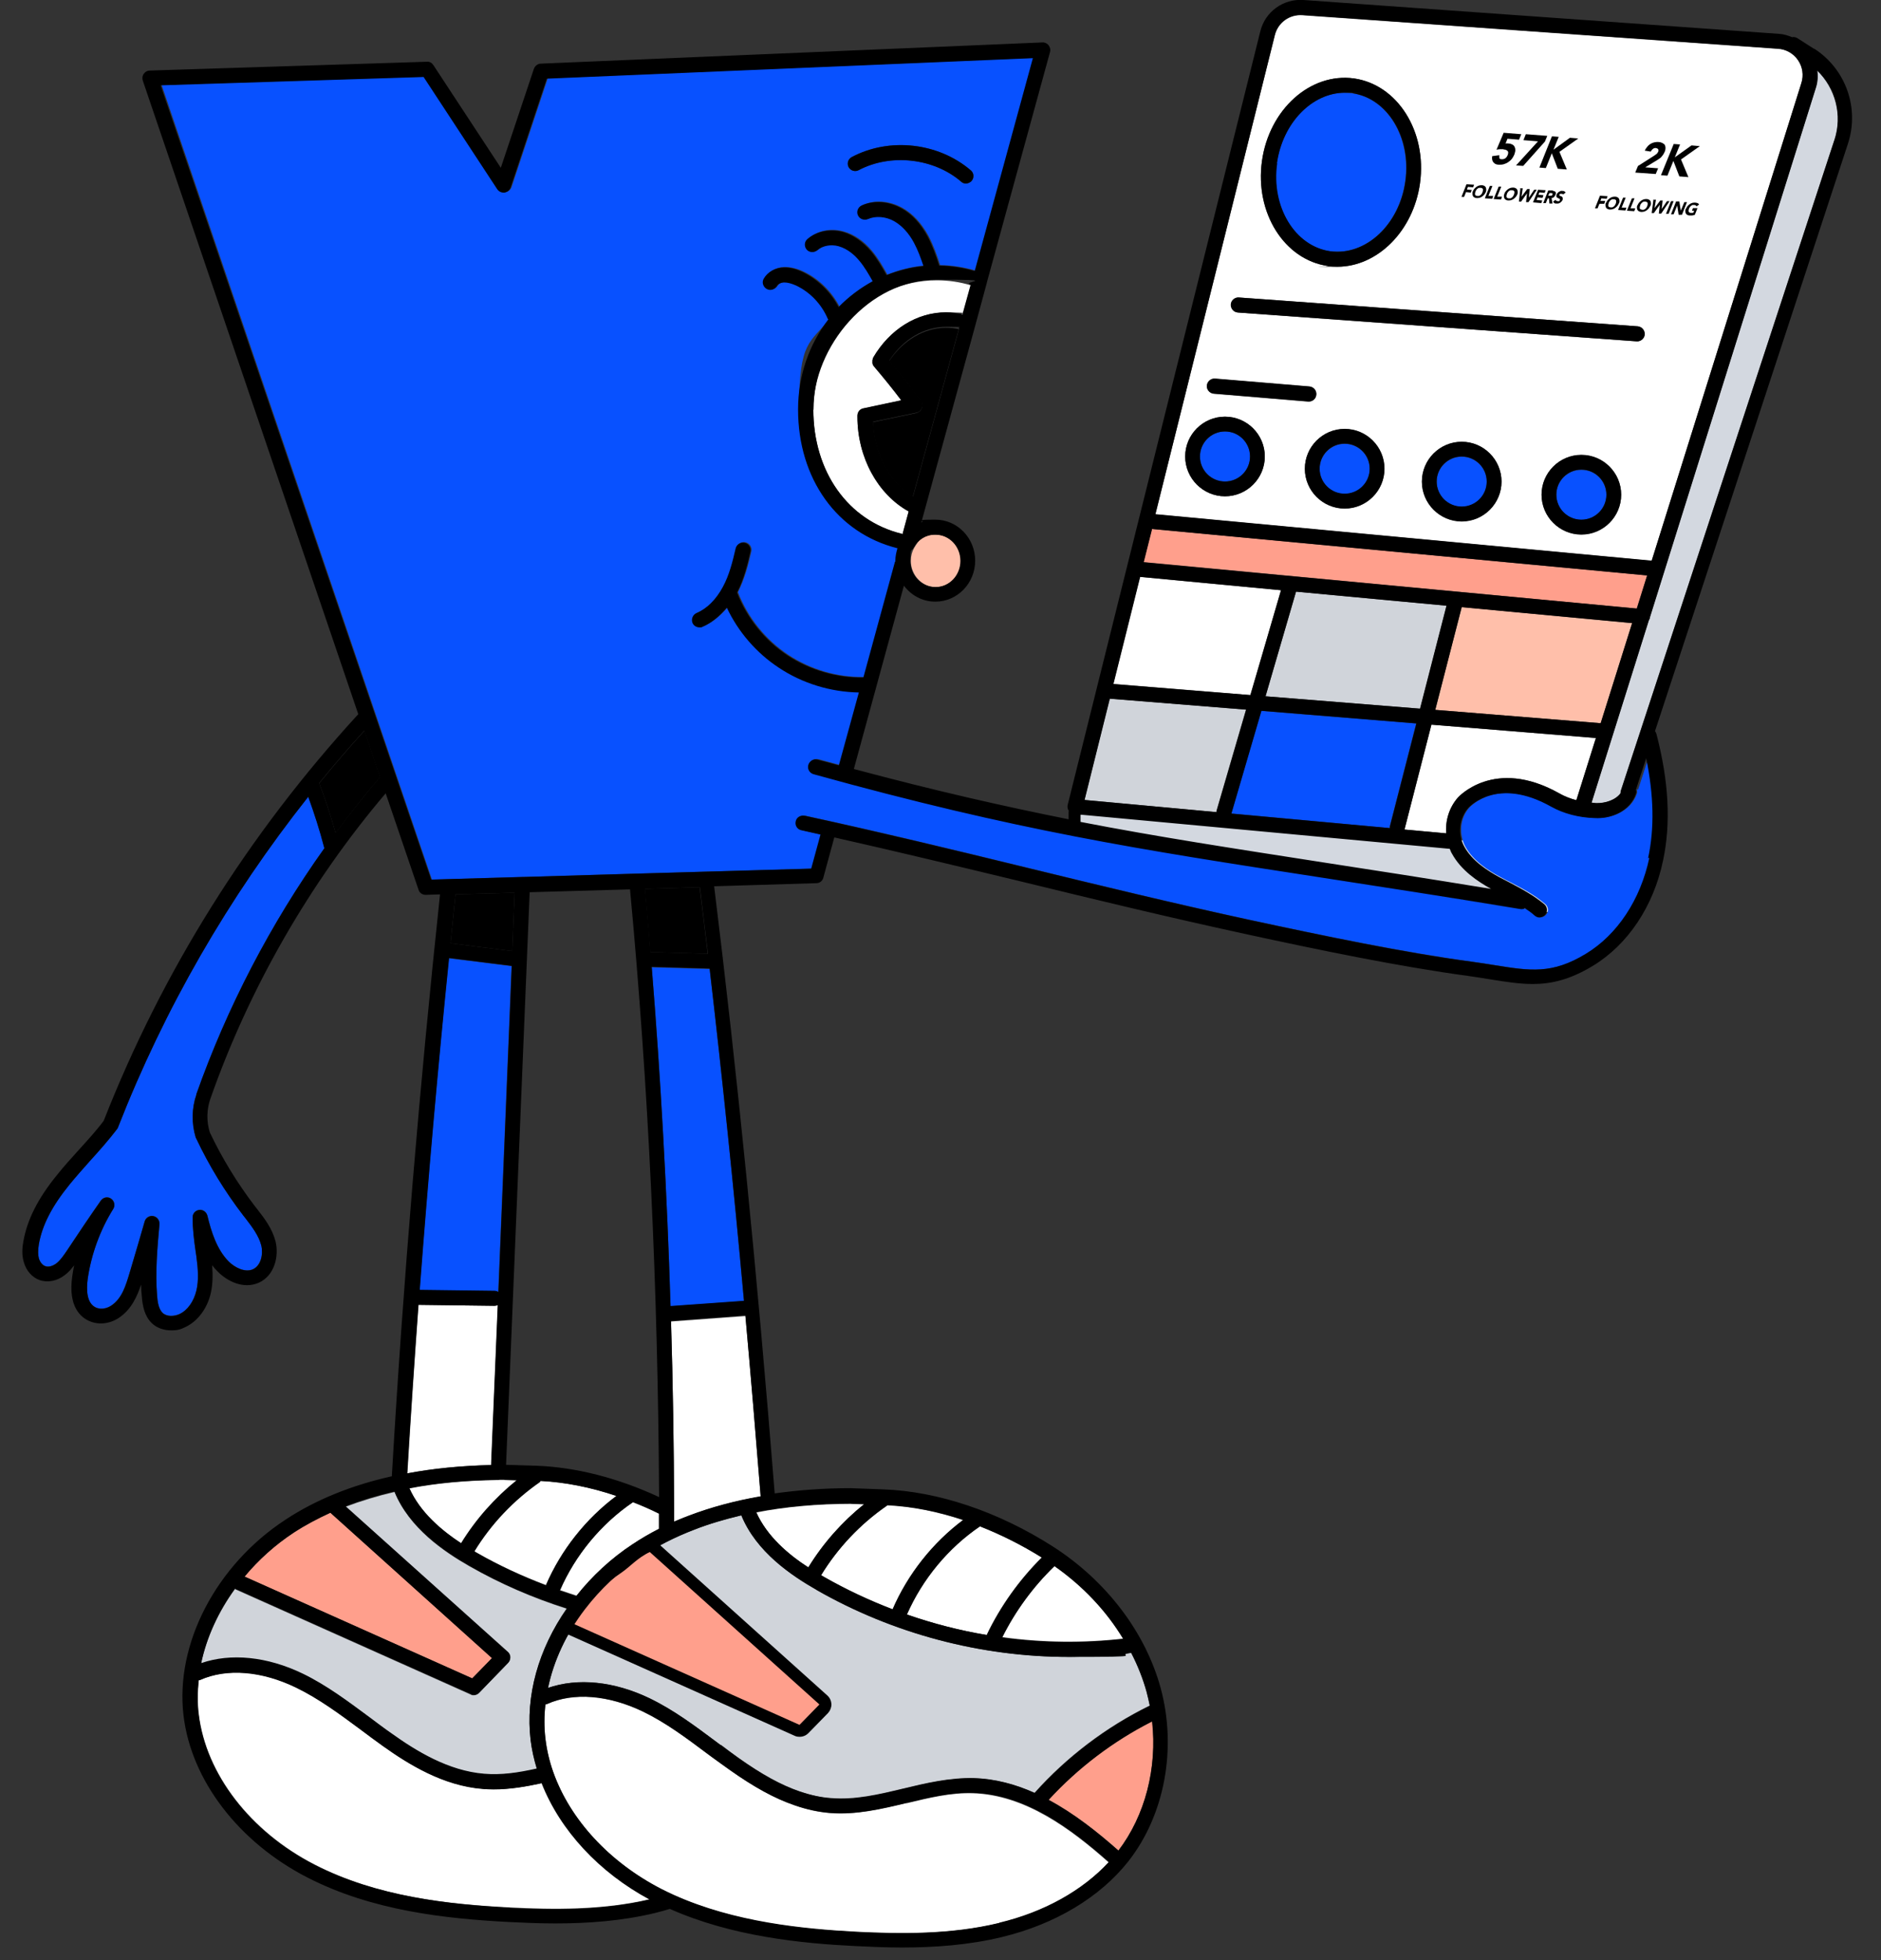 <?xml version="1.0" encoding="UTF-8"?>
<svg id="Layer_1" data-name="Layer 1" xmlns="http://www.w3.org/2000/svg" version="1.1" viewBox="0 0 789.1 822.4">
  <rect x="0" y="0" width="789.1" height="822.4" fill="#333333" stroke="none"/>
  <defs>
    <style>
      .cls-1 {
        fill: #ffbfaa;
      }

      .cls-1, .cls-2, .cls-3, .cls-4, .cls-5, .cls-6, .cls-7 {
        stroke-width: 0px;
      }

      .cls-2 {
        fill: #d0d4da;
      }

      .cls-3 {
        fill: #000;
      }

      .cls-4 {
        fill: #d3d8e0;
      }

      .cls-5 {
        fill: #fff;
      }

      .cls-6 {
        fill: #ff9f8c;
      }

      .cls-7 {
        fill: #0851ff;
      }
    </style>
  </defs>
  <polygon class="cls-4" points="447.9 337.8 452.3 357.1 653 383.1 649.4 355.7 447.9 337.8"/>
  <path class="cls-6" d="M439.9,755c10.7,5.8,20.5,13.5,29.3,21.3,11.3-14.8,16.3-34.7,14.2-54.3-16.2,8.2-31.2,19.5-43.4,32.9Z"/>
  <path class="cls-5" d="M471.3,687.5c-7.1-11.8-17.1-22.3-28.9-30.6-8.9,8.6-16.4,18.9-21.9,29.9,16.8,2.3,33.9,2.5,50.8.6h0Z"/>
  <path class="cls-2" d="M342.6,667c-10.7-6.1-25.3-16-31.6-31.3-7,1.6-13.6,3.6-19.7,6-8.1,3.1-15.6,6.9-22.4,11.4-8.9,5.9-17.1,13.5-23.5,22-7.9,10.3-13.1,21.6-15.5,33,12.4-4.3,27.7-2.9,42.7,4.4,10,4.9,19,11.6,27.6,18l2,1.5s0,0,.1,0h.2c2.4,1.9,4.9,3.7,7.4,5.5,9.6,6.8,17.7,11.3,25.6,14,4.6,1.6,8.9,2.5,13.1,2.8,10.1.8,19.9-1.5,30.3-4,9.5-2.3,19.4-4.6,29.5-4.4,9,.3,17.6,2.6,25.6,6.2,13.5-15.1,30.1-27.7,48.3-36.6-.4-1.9-.8-3.8-1.3-5.6-1.5-5.6-3.7-11.2-6.5-16.5-8.7,1.1-17.4,1.7-26.1,1.7-37,0-73.8-9.7-105.9-28.1h0Z"/>
  <path class="cls-5" d="M380.4,756.4c-10.5,2.5-21.3,5.1-32.3,4.2-4.7-.4-9.5-1.4-14.7-3.2h0c-8.5-2.9-17.1-7.7-27.2-14.8-2.5-1.8-5-3.6-7.5-5.4l-2.3-1.7c-8.4-6.3-17.1-12.8-26.6-17.4-14.5-7-29.2-8.2-40.3-3.2-.2,0-.5.1-.7.2-.5,4.8-.5,9.6,0,14.3.5,4.8,1.6,9.5,3.3,14.1,7.1,20,23.6,37.8,45.3,49,1.7.9,3.5,1.7,5.2,2.5,25.4,11.6,54.4,14.4,76.8,15.5,18.2.9,39.5,1.2,59.7-3.7,18.8-4.5,34.9-13.5,46-25.5-16-14.2-35.1-28.3-56.9-29-9.3-.3-18.3,1.9-27.9,4.2h0Z"/>
  <path class="cls-5" d="M344.4,660.9c.4.2.8.5,1.2.7,9.2,5.3,18.9,9.8,28.8,13.6,6.3-14.7,16.7-27.9,29.6-37.5-10.8-3.6-21.5-5.7-31.8-6.2,0,0-.2.2-.3.3-11.1,7.6-20.6,17.7-27.6,29.2h0Z"/>
  <path class="cls-5" d="M339.1,657.6c6.2-10.1,14.1-19.1,23.4-26.5l-5.4-.2c-14.3,0-27.6,1.2-39.8,3.6,4.5,10.2,13.5,17.7,21.9,23.2h0Z"/>
  <path class="cls-5" d="M380.4,677.3c10.9,3.8,22.2,6.7,33.5,8.6,5.7-12,13.7-23.2,23.1-32.5-8.5-5.3-17.2-9.7-26-13.1,0,0,0,0,0,0-13.4,9.1-24.2,22.2-30.7,37Z"/>
  <path class="cls-5" d="M282.8,633.2h0c0,1.8,0,3.5,0,5.2,2-.9,4.1-1.8,6.2-2.5,9.2-3.5,19.2-6.2,30.1-8.1-2.1-26.2-4.2-51.3-6.4-75.7l-31.2,2.3c.8,26,1.2,52.2,1.3,78.9h0Z"/>
  <path class="cls-5" d="M227.3,748c-6.5,1.5-13.3,2.6-20.2,2.6s-3,0-4.5-.2c-16.6-1.3-31.1-10.3-41.9-18-3.2-2.3-6.4-4.6-9.5-7-8.5-6.4-17.3-12.9-26.9-17.5-14.4-7-29.1-8.2-40.3-3.2-.2,0-.4,0-.6.1-.5,4.8-.6,9.6,0,14.3,3,25.1,21.6,49.2,48.6,63.1,26.2,13.5,56.1,16.7,82,18,17.9.9,38.9,1.2,58.7-3.5-21.2-11.4-37.5-29-45.3-48.8h0s0,0,0,0Z"/>
  <path class="cls-5" d="M265.4,647.8c3.5-2.3,7.2-4.5,11.1-6.5,0-2.1,0-4.2,0-6.4-3.6-1.8-7.2-3.4-10.9-4.8,0,0,0,0,0,0-13.4,9-24.2,22.1-30.6,37,2.3.8,4.6,1.5,6.9,2.3,6.6-8.3,14.7-15.8,23.6-21.7h0Z"/>
  <path class="cls-5" d="M229,665c6.3-14.7,16.7-27.8,29.6-37.5-10.8-3.6-21.5-5.7-31.8-6.3-.1,0-.2.2-.3.3-11.1,7.6-20.6,17.7-27.6,29.2.4.2.8.5,1.2.7,9.2,5.3,18.8,9.7,28.8,13.5h0Z"/>
  <path class="cls-5" d="M211.5,620.8c-.5,0-1.2,0-1.8,0-.2,0-.4.1-.6.1h-.1c-.1,0-.2,0-.4,0-13.2.2-25.5,1.3-36.8,3.5,4.5,10.1,13.5,17.7,21.9,23.2,6.2-10.1,14.1-19.1,23.4-26.5l-5.4-.2h0Z"/>
  <path class="cls-3" d="M293.6,372.2l-23.1.7c.8,8.8,1.6,17.7,2.3,26.5l24.1.7c-1.1-9.3-2.2-18.6-3.4-27.9h0Z"/>
  <path class="cls-7" d="M273.4,405.7c3.8,46.9,6.4,94.1,7.9,142.3l30.8-2.2c-4.4-48.7-9.2-94.5-14.4-139.3l-24.3-.7h0Z"/>
  <path class="cls-3" d="M189,395.7l25.9,3.3,1-24.5-24.8.7c-.7,6.8-1.4,13.7-2.1,20.5h0Z"/>
  <path class="cls-5" d="M208.8,547.5c-.4.2-.9.3-1.4.3h0l-31.8-.4c-1.7,23.6-3.3,47.2-4.7,70.7,10.9-2,22.7-3.2,35.2-3.5l2.8-67.1h0Z"/>
  <path class="cls-2" d="M127,702.3c10.1,4.9,19.1,11.6,27.9,18.2,3.1,2.3,6.2,4.7,9.4,6.9,10.1,7.2,23.7,15.7,38.8,16.9,7.1.6,14.1-.4,22.1-2.2-1.2-4-2.1-8-2.6-12-2.2-18.5,3.2-38,15.2-55.2-14.2-4.5-28-10.5-40.8-17.8-10.7-6.1-25.3-16-31.5-31.2-7.2,1.7-14.1,3.8-20.5,6.2l68,61.1c.6.6,1,1.4,1,2.2,0,.8-.3,1.7-.9,2.3l-12.1,12.5c-.6.6-1.4,1-2.2,1s-.9,0-1.3-.3l-98.4-44c-.2,0-.3-.2-.5-.3-7.1,9.7-12,20.5-14.3,31.5,12.4-4.3,27.7-2.8,42.6,4.4h0s0,0,0,0Z"/>
  <path class="cls-6" d="M206.4,695.6l-67.8-61c-5.4,2.5-10.5,5.2-15.3,8.3-7.9,5.2-14.9,11.5-20.7,18.5l95.5,42.7,8.3-8.5Z"/>
  <path class="cls-3" d="M335.4,728.6c-.7,0-1.4-.1-2-.4l-95.5-42.7c-1.4-.7-2.5-1.9-2.8-3.5-.4-1.5,0-3.1,1-4.3l2.6-3.1c5.2-6.4,11.1-13.6,18.5-18.4,1.6-1.1,3-2.2,4.4-3.5,2.4-2,5-4.3,8.9-6.1.7-.3,1.4-.5,2.1-.5,1.2,0,2.4.4,3.4,1.3l71.1,63.9c1,.9,1.6,2.2,1.7,3.6,0,1.4-.5,2.7-1.4,3.7l-8.3,8.5c-1,1-2.3,1.5-3.6,1.5h0Z"/>
  <path class="cls-6" d="M343.7,715l-71.1-63.9c-5.4,2.5-7.9,6-12.7,9.2-7.9,5.2-14.2,13.6-20,20.6l95.5,42.7,8.3-8.5Z"/>
  <path class="cls-4" d="M761.7,36.8l-69.6,222.1s0,0,0,.1c0,.5-.2.9-.5,1.3l-24,76.5c.7,0,1.3.1,2,.2,3.8,0,8.1-1.3,10.2-4.2,0-.3,0-.7.1-1l89.6-273c3.5-10.5.4-21.8-7.2-29.2.3,2.4.1,4.9-.6,7.2h0Z"/>
  <path class="cls-7" d="M686.7,331.2c.1.6.2,1.1,0,1.7-2.5,7.4-10.6,10.6-17.3,10.2-6.8-.3-13.2-1.9-18.3-4.8-22.6-12.7-34.2,0-34.7.5-3.9,4.3-4.5,11-1.7,16.3,3.3,6,9.5,10,14.7,12.8,1.5.8,2.9,1.6,4.4,2.3,5,2.6,10.1,5.3,14.5,9.1,1.3,1.1,1.5,3.1.3,4.4-.6.7-1.5,1.1-2.4,1.1s-1.5-.2-2-.8c-1.3-1.1-2.6-2-4-3-.4.2-.8.3-1.3.3s-.3,0-.5,0c-31.9-5.3-59.6-9.6-84-13.4-76.6-11.8-127.2-19.7-212.7-43.3-1.7-.5-2.6-2.2-2.2-3.9.5-1.7,2.2-2.6,3.9-2.2,3,.8,5.9,1.6,8.9,2.4l8.4-30.6c-11.9-.2-23.7-3.8-33.6-10.4-9.4-6.2-17-15.1-21.8-25.2-3,3.6-6.5,6.5-10.3,8.1-.4.2-.8.2-1.2.2-1.2,0-2.4-.7-2.9-1.9-.7-1.6,0-3.4,1.7-4.1,4.4-1.9,8.3-5.7,11-10.9,2.7-5.1,4.2-11.1,5.4-16.2.4-1.7,2.1-2.8,3.8-2.4s2.8,2.1,2.4,3.8c-1.2,5.4-2.8,11.5-5.6,17.1,4.1,10.7,11.6,20,21.1,26.3,9.4,6.2,20.6,9.5,31.9,9.3l13.1-48c0-.2.2-.5.3-.7,0,0,0-.2,0-.2,0-1.9.4-3.6.9-5.3-25.3-6.3-41.7-29.1-41.7-58.2s4.8-27.5,12.7-37.8c0-.1-.2-.3-.3-.4-2.5-6-7.3-11-13.2-13.8-2-1-3.6-1.4-5-1.3-1.4,0-2.6.7-3.1,1.5-.9,1.5-2.8,2-4.3,1.2-1.5-.9-2-2.8-1.2-4.3,1.6-2.8,4.7-4.6,8.3-4.7,2.4,0,5,.5,8,1.9,6.5,3.1,11.8,8.4,15.1,14.7,4.2-4.3,9-8,14.3-10.8-1.7-3-3.4-6.1-5.6-8.6-1.8-2.2-4.9-5-8.7-6.1-3.3-.9-6.9-.3-9,1.7-1.3,1.1-3.3,1-4.4-.3-1.1-1.3-1-3.3.3-4.4,3.8-3.4,9.5-4.5,14.9-3,4.3,1.2,8.4,4,11.8,8.1,2.6,3.1,4.6,6.6,6.5,10,4.9-2,10-3.3,15.5-3.8-1.1-3.3-2.3-6.6-3.9-9.6-2.3-4.2-5.2-7.4-8.4-9.2-3.6-2-7.8-2.4-11-.9-1.6.7-3.4,0-4.2-1.6-.7-1.6,0-3.4,1.6-4.1,5.1-2.3,11.3-1.8,16.7,1.2,4.3,2.4,8,6.4,10.9,11.7,2.1,4,3.6,8.2,4.9,12.3,5.1.1,10.1.9,14.9,2.3l24.4-89.3-203.9,8.6-15.2,45.7c-.4,1.1-1.4,2-2.6,2.1-1.2.1-2.4-.4-3-1.4l-30.9-47.1-110.3,3.5,113.4,333.4,38.1-1.1c.1,0,.2,0,.4,0,0,0,0,0,.1,0l47.4-1.4h0l73.5-2.1,3.9-14.3c-2.7-.6-5.3-1.2-8-1.8-1.7-.4-2.8-2-2.4-3.7.4-1.7,2.1-2.7,3.7-2.4,31.4,6.8,62.8,14.4,93.1,21.8,30.3,7.4,61.7,15,93,21.8,32,6.9,65.5,13.8,93.4,17.6,3.6.5,6.8,1,9.9,1.5,15,2.4,24,3.8,38.4-4.8,13.2-8,22.9-22.7,26.6-40.2,2.6-12.5,2.4-26.4-.8-41.9l-4.3,13.2h0c0,0,0,0,0,0ZM357.3,65.9c15.8-8.4,36.4-6.1,50,5.6,1.3,1.1,1.5,3.1.3,4.4-.6.7-1.5,1.1-2.4,1.1s-1.5-.2-2-.8c-11.5-9.9-29.6-11.9-43-4.8-1.5.8-3.4.2-4.2-1.3s-.2-3.4,1.3-4.2h0Z"/>
  <path class="cls-7" d="M558,105.4c14.8,2,29-11.1,31.5-29.4,2.5-18.3-7.5-34.8-22.3-36.9-1-.1-2-.2-3.1-.2-13.7,0-26.1,12.6-28.5,29.6-2.5,18.3,7.5,34.8,22.3,36.9Z"/>
  <polygon class="cls-2" points="530.9 292.1 595.8 297.3 606.9 254.1 543.7 248.2 530.9 292.1"/>
  <path class="cls-5" d="M654.1,332.8c2.2,1.2,4.6,2.2,7.2,2.9l8.2-26.1-69-5.6-11.3,44,17.5,1.6c-.4-5.4,1.3-10.9,4.9-15,.1-.1,15.2-17.1,42.5-1.8h0Z"/>
  <path class="cls-3" d="M373,151.4c4.7,5.5,9.2,11.2,13.3,16.9.6.9.8,2,.4,3-.4,1-1.2,1.7-2.3,2l-18.2,3.8c.6,13.4,7,25.3,16.7,31.4l19.3-70.4c-1.8-.4-3.5-.6-5.3-.6-9.3,0-18.1,5.3-24,14.1h0Z"/>
  <path class="cls-1" d="M383.5,229.7s0,0,0,.1c-.9,1.6-1.4,3.5-1.4,5.5,0,6,4.7,11,10.5,11s10.5-4.9,10.5-11-4.7-11-10.5-11-7.1,2.2-9,5.4Z"/>
  <path class="cls-7" d="M529.1,298.2l-12.6,43.1,66.5,6.1c0-.2,0-.5,0-.7l11.1-43.2-65.1-5.3h0Z"/>
  <path class="cls-7" d="M129.3,334.2c-33.5,42.3-60.3,88.8-79.8,138.7-.1.3-.2.5-.4.7-3.5,4.7-7.5,9.1-11.4,13.4-2.8,3.1-5.8,6.4-8.4,9.7-7.5,9.2-11.6,17.2-13,25.2-.4,2.5-.4,4.4,0,5.9.4,1.6,1.5,2.9,2.7,3.3,1.3.5,3.2,0,4.7-1.2,1.8-1.3,3.2-3.5,4.5-5.5,4.5-6.8,9.2-13.8,14.1-20.8,1-1.4,2.9-1.8,4.3-.8,1.4.9,1.8,2.8.9,4.3-5.5,8.9-9.2,19-10.7,29.3-.6,4.5-.6,10.3,3.5,12.1,1.9.8,4.3.5,6.3-.8,4.6-3,6.2-8.5,7.8-13.9l.3-1c2.1-7,4.2-14,6-20.5.4-1.6,2.1-2.5,3.6-2.2,1.6.3,2.7,1.7,2.6,3.4-.9,9.9-1.8,20.1-1,30,.2,2.7.6,5.6,2.3,7.2,1.8,1.7,4.9,1.5,7.1.5,3.4-1.6,6-5.3,7.1-9.9,1-4.3.7-8.8,0-14.2l-.4-2.7c-.6-4.3-1.2-8.8-1.2-13.8,0-1.6,1.2-2.9,2.8-3.1,1.5-.2,3,.8,3.4,2.4,1.6,6.7,3.9,14.2,8.9,19.2,2.6,2.7,7,4.8,10.2,3.3,3.3-1.5,4.4-6.4,3.5-10-1-4.1-3.8-7.7-6.7-11.5l-.8-1c-7.7-10.1-14.3-21-19.8-32.4,0-.1-.1-.3-.2-.4-1.8-5.9-1.7-12.3.3-18,12.8-36.5,31.2-71.7,53.8-103.4,0-.1-.2-.3-.2-.5-1.9-7.1-4.1-14.1-6.6-21h0Z"/>
  <path class="cls-3" d="M133.9,328.5c2.6,6.9,4.9,13.9,6.9,21,6-8.1,12.2-16,18.7-23.5l-6.6-19.5c-6.5,7.2-12.8,14.5-18.9,22h0Z"/>
  <path class="cls-2" d="M465.5,293.1l-10.6,42.5,55.4,5.1c0-.2,0-.3,0-.5l12.4-42.5-57.3-4.6h0Z"/>
  <path class="cls-5" d="M341.2,171.8c0,26.2,14.6,46.7,37.1,52.2.1,0,.2.1.3.2l2.6-9.6c-12.9-7.1-21.5-22.6-21.5-39.7s0-.2,0-.3c0-1.5.9-2.8,2.4-3.2l16-3.4c-3.7-4.9-7.6-9.7-11.6-14.4,0,0,0,0,0,0-.2-.2-.2-.4-.3-.6,0-.2-.2-.3-.2-.5,0-.2,0-.4,0-.6,0-.2,0-.4,0-.6,0-.2,0-.4.1-.5,0-.2.1-.4.2-.6,0,0,0,0,0-.1,6.9-11.9,18.3-19,30.6-19s4.7.4,7,.9l3.4-12.3c-4.6-1.4-9.4-2.1-14.3-2.1-28.5,0-51.7,24.4-51.7,54.4h0Z"/>
  <polygon class="cls-1" points="684.7 261.4 613.2 254.7 602.1 297.8 671.5 303.4 684.7 261.4"/>
  <circle class="cls-7" cx="663.4" cy="207.6" r="10.5"/>
  <circle class="cls-7" cx="613.2" cy="202.1" r="10.5"/>
  <circle class="cls-7" cx="564.1" cy="196.7" r="10.5"/>
  <path class="cls-5" d="M755.7,34.9c1-3.3.5-6.8-1.4-9.6s-5-4.6-8.4-4.8l-199.5-14.1c-5.5-.4-10.3,3.2-11.6,8.4l-50.1,201,208.2,19.5,62.8-200.4h0ZM529.4,67.6c3-21.7,20.3-37.2,38.6-34.7,18.3,2.6,30.7,22.3,27.7,44-2.8,20.1-17.9,35-34.7,35s-2.6,0-3.9-.3c-18.3-2.6-30.7-22.3-27.7-44h0ZM509.7,158.9l39.6,3.3c1.7.1,3,1.7,2.9,3.4-.1,1.6-1.5,2.9-3.1,2.9s-.2,0-.3,0l-39.6-3.3c-1.7-.1-3-1.7-2.9-3.4.1-1.7,1.7-3,3.4-2.9h0ZM513.9,208.2c-9.2,0-16.7-7.5-16.7-16.7s7.5-16.7,16.7-16.7,16.7,7.5,16.7,16.7-7.5,16.7-16.7,16.7ZM564.1,213.4c-9.2,0-16.7-7.5-16.7-16.7s7.5-16.7,16.7-16.7,16.7,7.5,16.7,16.7-7.5,16.7-16.7,16.7ZM613.2,218.8c-9.2,0-16.7-7.5-16.7-16.7s7.5-16.7,16.7-16.7,16.7,7.5,16.7,16.7-7.5,16.7-16.7,16.7ZM663.4,224.3c-9.2,0-16.7-7.5-16.7-16.7s7.5-16.7,16.7-16.7,16.7,7.5,16.7,16.7-7.5,16.7-16.7,16.7ZM686.8,143.2h-.2l-167.4-12.1c-1.7-.1-3-1.6-2.9-3.4.1-1.7,1.7-3,3.3-2.9l167.4,12.1c1.7.1,3,1.6,2.9,3.4-.1,1.6-1.5,2.9-3.1,2.9h0Z"/>
  <polygon class="cls-5" points="537.4 247.6 478.2 242 467 286.9 524.5 291.6 537.4 247.6"/>
  <path class="cls-7" d="M209,542.1l5.6-136.8-26.3-3.3c-4.7,46.2-8.8,92.8-12.3,139.2l31.4.4c.6,0,1.1.2,1.6.5h0Z"/>
  <polygon class="cls-6" points="691 241.4 483.2 221.9 479.7 235.8 686.6 255.3 691 241.4"/>
  <circle class="cls-7" cx="513.9" cy="191.5" r="10.5"/>
  <path class="cls-3" d="M360.2,71.4c13.4-7.1,31.5-5.1,43,4.8.6.5,1.3.8,2,.8s1.8-.4,2.4-1.1c1.1-1.3,1-3.3-.3-4.4-13.6-11.7-34.2-14-50-5.6-1.5.8-2.1,2.7-1.3,4.2s2.7,2.1,4.2,1.3h0Z"/>
  <path class="cls-3" d="M557.1,111.6c1.3.2,2.6.3,3.9.3,16.8,0,31.9-14.9,34.7-35,3-21.7-9.4-41.4-27.7-44-18.4-2.5-35.6,13.1-38.6,34.7-3,21.7,9.4,41.4,27.7,44h0ZM535.7,68.5c2.4-17,14.8-29.6,28.5-29.6s2,0,3.1.2c14.8,2.1,24.9,18.6,22.3,36.9-2.5,18.3-16.7,31.4-31.5,29.4-14.8-2.1-24.9-18.6-22.3-36.9Z"/>
  <path class="cls-3" d="M687.1,136.9l-167.4-12.1c-1.7-.1-3.2,1.2-3.3,2.9-.1,1.7,1.2,3.2,2.9,3.4l167.4,12.1h.2c1.6,0,3-1.3,3.1-2.9.1-1.7-1.2-3.2-2.9-3.4h0Z"/>
  <path class="cls-3" d="M509.2,165.1l39.6,3.3c0,0,.2,0,.3,0,1.6,0,3-1.2,3.1-2.9.2-1.7-1.1-3.2-2.9-3.4l-39.6-3.3c-1.7-.1-3.2,1.1-3.4,2.9-.2,1.7,1.1,3.2,2.9,3.4h0Z"/>
  <path class="cls-3" d="M513.9,174.8c-9.2,0-16.7,7.5-16.7,16.7s7.5,16.7,16.7,16.7,16.7-7.5,16.7-16.7-7.5-16.7-16.7-16.7ZM513.9,202c-5.8,0-10.5-4.7-10.5-10.5s4.7-10.5,10.5-10.5,10.5,4.7,10.5,10.5-4.7,10.5-10.5,10.5Z"/>
  <path class="cls-3" d="M564.1,179.9c-9.2,0-16.7,7.5-16.7,16.7s7.5,16.7,16.7,16.7,16.7-7.5,16.7-16.7-7.5-16.7-16.7-16.7ZM564.1,207.1c-5.8,0-10.5-4.7-10.5-10.5s4.7-10.5,10.5-10.5,10.5,4.7,10.5,10.5-4.7,10.5-10.5,10.5Z"/>
  <path class="cls-3" d="M613.2,185.3c-9.2,0-16.7,7.5-16.7,16.7s7.5,16.7,16.7,16.7,16.7-7.5,16.7-16.7-7.5-16.7-16.7-16.7ZM613.2,212.5c-5.8,0-10.5-4.7-10.5-10.5s4.7-10.5,10.5-10.5,10.5,4.7,10.5,10.5-4.7,10.5-10.5,10.5Z"/>
  <path class="cls-3" d="M663.4,190.8c-9.2,0-16.7,7.5-16.7,16.7s7.5,16.7,16.7,16.7,16.7-7.5,16.7-16.7-7.5-16.7-16.7-16.7ZM663.4,218c-5.8,0-10.5-4.7-10.5-10.5s4.7-10.5,10.5-10.5,10.5,4.7,10.5,10.5-4.7,10.5-10.5,10.5Z"/>
  <g>
    <g>
      <path class="cls-3" d="M637.3,58.6l-4.9-.4-.8,2c.3,0,.7-.1,1.2,0,.6,0,1.2.2,1.6.4.4.2.8.6,1,1,.2.4.3.9.3,1.4s-.2,1.1-.4,1.8c-.3.7-.7,1.4-1.1,1.9-.5.6-1,1-1.6,1.4-.6.4-1.2.6-1.8.8-.7.2-1.3.2-2,.2-1.1,0-1.8-.4-2.3-1-.5-.6-.7-1.5-.5-2.6l3-.4c-.1.5,0,.9,0,1.2s.5.5,1,.5c.6,0,1.1-.1,1.5-.4s.8-.8,1-1.4c.2-.4.2-.8.2-1.1,0-.3-.2-.5-.4-.7-.2-.2-.5-.3-.8-.4-.3,0-.6-.1-1-.2-.4,0-.9,0-1.3,0s-.9.1-1.4.2l3-7.1,7.4.6-1,2.4h0Z"/>
      <path class="cls-3" d="M645.2,59.3l-6.1-.5,1-2.5,9,.7-1,2.4-9.1,10.2-3-.2,9.2-10.1h0,0Z"/>
      <path class="cls-3" d="M651.2,57.2l2.7.2-2.2,5.4,6.9-5,3.5.3-7.9,5.6,3.1,7.4-3.8-.3-2.5-6.5-2.5,6.2-2.7-.2,5.2-13h0Z"/>
    </g>
    <g>
      <path class="cls-3" d="M615.1,77.3l3.3.2-.4,1.1-2.2-.2-.4,1.1,2,.2-.4,1.1-2-.2-.8,2h-1.1c0,0,2.1-5.3,2.1-5.3h0Z"/>
      <path class="cls-3" d="M617.9,80.2c.2-.4.4-.8.7-1.1.3-.3.6-.6.9-.8s.7-.4,1.1-.5c.4-.1.8-.1,1.1-.1.4,0,.7.1,1,.3.3.1.5.4.6.6.1.2.2.6.2.9s0,.7-.2,1.1c-.2.4-.4.8-.7,1.1-.3.3-.6.6-.9.8s-.7.4-1.1.5c-.4.1-.8.1-1.1.1-.4,0-.7-.1-1-.3-.3-.1-.5-.4-.6-.6s-.2-.6-.2-.9,0-.7.2-1.1h0ZM619,80.3c0,.2-.2.5-.2.7,0,.2,0,.4,0,.6,0,.2.2.3.3.4.2.1.3.2.6.2.2,0,.5,0,.7,0s.4-.2.6-.3c.2-.1.4-.3.5-.5.2-.2.3-.4.4-.7,0-.2.2-.5.2-.7,0-.2,0-.4,0-.6,0-.2-.2-.3-.3-.4-.2-.1-.3-.2-.6-.2-.2,0-.5,0-.7,0-.2,0-.4.2-.6.3-.2.1-.4.3-.5.5s-.3.4-.4.7h0Z"/>
      <path class="cls-3" d="M625,78h1.1c0,0-1.7,4.2-1.7,4.2h2c0,.1-.4,1.2-.4,1.2l-3.1-.2,2.1-5.2h0Z"/>
      <path class="cls-3" d="M628.7,78.3h1.1c0,0-1.7,4.2-1.7,4.2h2c0,.1-.4,1.2-.4,1.2l-3.1-.2,2.1-5.2h0Z"/>
      <path class="cls-3" d="M631.1,81.2c.2-.4.4-.8.7-1.1.3-.3.6-.6.9-.8s.7-.4,1.1-.5c.4-.1.8-.1,1.1-.1.4,0,.7.1,1,.3.3.1.5.4.6.6s.2.6.2.9c0,.4,0,.7-.2,1.1-.2.4-.4.8-.7,1.1-.3.3-.6.6-.9.8s-.7.4-1.1.5c-.4.1-.8.1-1.1.1-.4,0-.7-.1-1-.3-.3-.1-.5-.4-.6-.6-.1-.3-.2-.6-.2-.9s0-.7.3-1.1h0ZM632.2,81.3c0,.2-.2.5-.2.7,0,.2,0,.4,0,.6,0,.2.2.3.3.4s.3.2.6.2c.2,0,.5,0,.7,0,.2,0,.4-.2.6-.3.2-.1.4-.3.5-.5s.3-.4.4-.7c0-.2.2-.5.2-.7,0-.2,0-.4,0-.6,0-.2-.2-.3-.3-.4-.2-.1-.3-.2-.6-.2-.2,0-.5,0-.7,0-.2,0-.4.2-.6.3s-.4.3-.5.5c-.2.2-.3.4-.4.7h0Z"/>
      <path class="cls-3" d="M637.6,79h1.2c0,0-.5,3.5-.5,3.5h0l2.4-3.2h1c0,0-.3,3.6-.3,3.6h0l2.2-3.3h1.1c0,0-3.5,5.2-3.5,5.2h-1c0,0,.4-3.7.4-3.7h0l-2.5,3.5h-.9c0,0,.6-5.4.6-5.4h0Z"/>
      <path class="cls-3" d="M645.1,79.6l3.3.2-.4,1.1-2.2-.2-.4,1,2.1.2-.4,1.1-2.1-.2-.4,1.1,2.4.2-.4,1.1-3.5-.3,2.1-5.2h0Z"/>
      <path class="cls-3" d="M649.4,79.9h1.9c.2.2.5.2.7.3.2,0,.4.2.5.3s.2.3.2.5c0,.2,0,.5-.2.8-.2.4-.4.7-.6.9-.3.2-.6.4-1,.4l.4,2.3h-1.3c0-.1-.2-2.2-.2-2.2h-.5s-.8,2-.8,2h-1.1c0,0,2.1-5.3,2.1-5.3h0s0,0,0,0ZM649.6,82.1h.6c0,0,.2,0,.3,0s.2,0,.3,0c0,0,.2,0,.3-.2,0,0,.2-.2.2-.3,0-.1,0-.2,0-.3s0-.1-.1-.2c0,0-.1,0-.2-.1,0,0-.2,0-.3,0h-.7c0,0-.5,1.1-.5,1.1h0s0,0,0,0Z"/>
      <path class="cls-3" d="M655.8,81.7c0-.1-.1-.2-.2-.3-.1,0-.3-.1-.4-.1h-.3c0,0-.2,0-.3,0,0,0-.2,0-.2.1,0,0-.1.1-.2.2,0,.2,0,.3,0,.4,0,0,.2.2.3.2.2,0,.3.1.5.2.2,0,.3.2.4.3.1.1.2.3.2.5,0,.2,0,.4-.1.7-.1.3-.3.5-.5.7-.2.2-.4.4-.6.5-.2.1-.5.2-.7.3-.3,0-.5,0-.8,0-.3,0-.6,0-.8-.2-.2-.1-.4-.3-.6-.6l1.1-.8c0,.2.1.3.3.4.1.1.3.1.5.2h.3c0,0,.2,0,.3,0,0,0,.2,0,.2-.2,0,0,.1-.1.2-.2,0-.2,0-.3,0-.4s-.2-.2-.3-.3c-.2,0-.3-.1-.5-.2s-.3-.2-.5-.3c-.1-.1-.2-.3-.2-.5,0-.2,0-.4.1-.7.1-.3.3-.5.5-.7s.4-.4.6-.5.5-.2.7-.3.5,0,.7,0c.3,0,.5,0,.8.2.2.1.4.3.5.5l-1.1.8h0s0,0,0,0Z"/>
    </g>
    <g>
      <path class="cls-3" d="M671.1,82.1l3.3.2-.4,1.1-2.2-.2-.4,1.1h2c0,.1-.4,1.2-.4,1.2h-2c0-.1-.8,1.9-.8,1.9h-1.1c0,0,2.1-5.3,2.1-5.3h0Z"/>
      <path class="cls-3" d="M673.8,85c.2-.4.4-.8.7-1.1.3-.3.6-.6.9-.8s.7-.4,1.1-.5c.4-.1.8-.1,1.1-.1.4,0,.7.1,1,.3.3.1.5.4.6.6s.2.6.2.9,0,.7-.3,1.1c-.2.4-.4.8-.7,1.1-.3.3-.6.6-.9.8-.3.2-.7.4-1.1.5-.4.1-.8.1-1.1.1-.4,0-.7-.1-1-.3-.3-.1-.5-.4-.6-.6-.1-.3-.2-.6-.2-.9,0-.4,0-.7.3-1.1h0ZM674.9,85.1c0,.2-.2.5-.2.7,0,.2,0,.4,0,.6,0,.2.2.3.3.4s.3.1.6.2c.2,0,.5,0,.7,0,.2,0,.4-.2.6-.3.2-.1.4-.3.5-.5s.3-.4.4-.7.2-.5.2-.7c0-.2,0-.4,0-.6,0-.2-.2-.3-.3-.4-.2-.1-.3-.2-.6-.2-.2,0-.5,0-.7,0-.2,0-.4.2-.6.3-.2.1-.4.3-.5.5-.2.2-.3.4-.4.6h0Z"/>
      <path class="cls-3" d="M680.9,82.9h1.1c0,0-1.7,4.2-1.7,4.2h2c0,.1-.4,1.2-.4,1.2l-3.1-.2,2.1-5.2h0Z"/>
      <path class="cls-3" d="M684.6,83.2h1.1c0,0-1.7,4.2-1.7,4.2h2c0,.1-.4,1.2-.4,1.2l-3.1-.2,2.1-5.2h0Z"/>
      <path class="cls-3" d="M687,86c.2-.4.4-.8.7-1.1.3-.3.6-.6.9-.8s.7-.4,1.1-.5c.4-.1.8-.1,1.1-.1.4,0,.7.1,1,.3.3.1.5.4.6.6.1.2.2.6.2.9s0,.7-.3,1.1-.4.8-.7,1.1c-.3.3-.6.6-.9.8s-.7.4-1.1.5c-.4.1-.8.1-1.1.1s-.7-.1-1-.3c-.3-.1-.5-.4-.6-.6-.1-.2-.2-.6-.2-.9,0-.3,0-.7.3-1.1ZM688.1,86.1c0,.2-.2.5-.2.7,0,.2,0,.4,0,.6,0,.2.2.3.3.4.2,0,.3.1.6.2.2,0,.5,0,.7,0,.2,0,.4-.2.6-.3s.4-.3.5-.5c.2-.2.3-.4.4-.7s.2-.5.2-.7c0-.2,0-.4,0-.6,0-.2-.2-.3-.3-.4-.2-.1-.3-.2-.6-.2-.2,0-.5,0-.7,0-.2,0-.4.2-.6.3s-.4.3-.5.5c-.2.2-.3.4-.4.6h0Z"/>
      <path class="cls-3" d="M693.5,83.8h1.2c0,0-.6,3.5-.6,3.5h0l2.4-3.2h1c0,0-.4,3.6-.4,3.6h0l2.2-3.3h1.1c0,0-3.5,5.2-3.5,5.2h-1c0,0,.4-3.7.4-3.7h0l-2.5,3.5h-.9c0,0,.7-5.4.7-5.4h0Z"/>
      <path class="cls-3" d="M701,84.4h1.1c0,0-2.1,5.3-2.1,5.3h-1.1c0,0,2.1-5.3,2.1-5.3Z"/>
      <path class="cls-3" d="M703,84.5h1.5c0,.1.6,3.9.6,3.9h0l1.5-3.6h1.1c0,0-2.1,5.3-2.1,5.3h-1.4c0-.1-.6-3.9-.6-3.9h0l-1.5,3.7h-1.1c0,0,2.1-5.3,2.1-5.3h0Z"/>
      <path class="cls-3" d="M711.1,90.1c-.4.1-.8.2-1.2.3-.4,0-.7,0-1.1,0-.4,0-.7-.1-1-.3-.3-.1-.5-.4-.6-.6-.1-.3-.2-.6-.2-.9,0-.4,0-.7.3-1.1s.4-.8.7-1.1c.3-.3.6-.6.9-.8.3-.2.7-.4,1.1-.5.4-.1.8-.1,1.1-.1s.7.1,1,.2c.3.1.5.3.7.6l-1.1.8c0-.2-.2-.3-.3-.4-.2-.1-.4-.2-.6-.2-.2,0-.5,0-.7,0-.2,0-.4.2-.6.3s-.4.3-.5.5c-.2.2-.3.4-.4.6,0,.2-.2.5-.2.7,0,.2,0,.4,0,.6,0,.2.2.3.3.4.2.1.3.2.6.2.2,0,.5,0,.6,0s.3,0,.5-.1l.3-.8h-.9c0,0,.4-1.1.4-1.1h1.9c0,.1-1.1,2.8-1.1,2.8h0Z"/>
    </g>
    <g>
      <path class="cls-3" d="M687.2,69.6l6.6-4.2c.3-.2.7-.5,1-.7.4-.3.6-.6.8-1,.2-.4.2-.8,0-1.1s-.5-.4-.9-.5c-.5,0-.9,0-1.3.4-.4.3-.7.7-.9,1.1l-2.5-.4c.3-.7.7-1.2,1.1-1.7s.9-.9,1.4-1.2c.5-.3,1.1-.5,1.6-.6.6-.1,1.2-.2,1.8-.1.6,0,1,.2,1.5.4.4.2.8.5,1,.8.2.4.3.8.3,1.3s-.1,1.1-.4,1.7c-.2.4-.4.8-.6,1.1-.2.3-.5.6-.7.9-.2.3-.5.5-.8.7s-.6.4-.9.6l-5.1,3.1,5.4.4-1,2.4-8.6-.6,1.2-2.9h0Z"/>
      <path class="cls-3" d="M702.1,60.4l2.7.2-2.2,5.4,7-5,3.5.3-7.9,5.6,3.1,7.4-3.8-.3-2.5-6.5-2.5,6.2-2.7-.2,5.3-13h0Z"/>
    </g>
  </g>
  <path class="cls-3" d="M761.2,20.6l-7.2-4.6c-.7-.4-1.5-.6-2.2-.4-1.7-.7-3.5-1.3-5.5-1.4L546.8,0c-8.4-.6-16.1,4.9-18.1,13.2l-80.8,324.5c-.2.8,0,1.7.4,2.4v3.6c-27.5-5.5-56.1-12-90.1-21.1l21-76.9c3.1,4.1,7.8,6.7,13.2,6.7,9.2,0,16.7-7.7,16.7-17.2s-7.5-17.2-16.7-17.2-4.1.4-5.9,1.2l22.6-82.5h0c0,0,4.9-18.1,4.9-18.1,0,0,0,0,0,0,0,0,0,0,0-.1l26.5-96.7c.3-1,0-2-.6-2.8-.6-.8-1.7-1.3-2.6-1.2l-210.4,8.9c-1.3,0-2.4.9-2.9,2.1l-13.9,41.6-28.3-43.1c-.6-.9-1.5-1.5-2.7-1.4l-116.3,3.7c-1,0-1.9.5-2.5,1.4-.6.8-.7,1.9-.4,2.8l90.4,265.8c-46.3,50.5-82.2,107.9-106.8,170.6-3.3,4.4-7.1,8.5-10.8,12.6-2.9,3.2-5.9,6.5-8.6,9.9-8.2,10-12.7,19-14.3,28.1-.4,2.2-.8,5.5.2,8.7,1,3.6,3.5,6.4,6.6,7.5,3.4,1.2,7.4.4,10.6-2.1,1.6-1.2,2.8-2.6,3.9-4.1-.3,1.6-.6,3.1-.8,4.7-1.8,12.8,3.7,17.2,7.2,18.7,3.8,1.7,8.5,1.2,12.3-1.3,5.3-3.5,7.7-9,9.4-14,0,1.7.1,3.3.3,5,.3,3.9,1.1,8.2,4.2,11.2,2.1,2,5,3,8.1,3s4.1-.5,6-1.4c5.1-2.4,9.1-7.7,10.6-14.1.9-3.9.9-7.9.6-11.8.7.9,1.5,1.8,2.3,2.6,3.9,4,10.8,7.6,17.3,4.7,6.6-3,8.5-11.1,7-17.3-1.4-5.4-4.6-9.6-7.8-13.7l-.8-1c-7.4-9.7-13.8-20.1-19-31.1-1.4-4.6-1.3-9.5.2-13.9,16.3-46.5,41.7-90.7,73.6-128.3l13.8,40.5c.4,1.3,1.6,2.1,3,2.1h0l6-.2c-8.6,80.8-15.5,162.8-20.2,243.8,0,0,0,.2,0,.3-17,3.8-32,9.9-44.6,18.2-29.2,19.1-46.4,52.2-42.8,82.2,3.2,27.1,23.1,53.1,51.9,67.9,27.2,14,58,17.3,84.5,18.7,6.2.3,12.8.6,19.5.6,13.6,0,28-1,42-4.4,2.1-.5,4.1-1.1,6.1-1.7,26.1,11.6,55.3,14.5,77.9,15.6,6.2.3,12.7.6,19.5.6,13.6,0,28-1,42-4.4,22.3-5.4,41.1-16.7,53-31.8,15.2-19.4,20.4-47.3,13.5-72.7h0c-6.4-23.4-22.8-44.9-45-59.2-23.1-14.8-48.5-23.3-71.5-24.1l-13.5-.5c-11.2,0-21.8.8-31.9,2.2-7.5-94-15.6-175.1-25.4-254.7l42.9-1.3c1.4,0,2.6-1,2.9-2.3l4.6-16.9c26.6,6,53.1,12.4,78.8,18.6,30.3,7.4,61.8,15,93.1,21.8,32.1,7,65.8,13.9,93.9,17.7,3.5.5,6.7,1,9.7,1.5,6.3,1,11.9,1.9,17.5,1.9,7.8,0,15.6-1.8,25.2-7.6,14.7-8.9,25.5-25,29.5-44.3,3.3-15.7,2.4-33-2.8-53-.1-.4-.3-.8-.6-1.2l80.9-246.3c5-15.1-.9-31.6-14.3-40.1h0c0,0,0,0,0,0ZM534.8,14.7c1.3-5.3,6.1-8.8,11.6-8.4l199.5,14.1c3.4.2,6.5,2,8.4,4.8s2.5,6.3,1.4,9.6l-62.8,200.4-208.2-19.5,50.1-201h0ZM483.2,221.9l207.8,19.5-4.3,13.9-206.9-19.4,3.5-13.9h0ZM594.2,303.5l-11.1,43.2c0,.2,0,.5,0,.7l-66.5-6.1,12.6-43.1,65.1,5.3h0ZM530.9,292.1l12.8-43.9,63.1,5.9-11.1,43.2-64.9-5.2h0ZM600.5,304l69,5.6-8.2,26.1c-2.6-.7-5.1-1.6-7.2-2.9-27.3-15.3-42.4,1.7-42.5,1.8-3.6,4.1-5.3,9.5-4.9,15l-17.5-1.6,11.3-44h0ZM602.1,297.8l11.1-43.1,71.5,6.7-13.2,42-69.4-5.6h0ZM478.2,242l59.2,5.6-12.8,44-57.5-4.6,11.2-44.9h0ZM465.5,293.1l57.3,4.6-12.4,42.5c0,.1,0,.3,0,.5l-55.4-5.1,10.6-42.5h0ZM453.3,341.8h.5s154.4,14.3,154.4,14.3c.3.7.5,1.4.9,2,3.9,7.1,10.7,11.6,16.4,14.8-26.2-4.3-49.5-7.9-70.3-11.1-37.9-5.9-69.4-10.7-101.9-17v-3h0ZM392.4,224.3c5.8,0,10.5,4.9,10.5,11s-4.7,11-10.5,11-10.5-4.9-10.5-11,.5-3.8,1.4-5.5c0,0,0,0,0-.1,1.8-3.2,5.1-5.4,9-5.4ZM383,208.3c-9.7-6-16.1-18-16.7-31.4l18.2-3.8c1-.2,1.9-1,2.3-2,.4-1,.2-2.1-.4-3-4.1-5.7-8.6-11.3-13.3-16.9,5.8-8.9,14.6-14.1,24-14.1s3.6.3,5.3.6l-19.3,70.4h0ZM403.9,131.9c-2.3-.5-4.6-.9-7-.9-12.2,0-23.6,7.1-30.6,19,0,0,0,0,0,.1-.1.2-.2.4-.2.6,0,.2-.1.3-.1.5,0,.2,0,.4,0,.6,0,.2,0,.4,0,.6,0,.2.2.3.2.5,0,.2.2.4.3.6,0,0,0,0,0,0,4,4.7,7.9,9.5,11.6,14.4l-16,3.4c-1.5.3-2.5,1.7-2.4,3.2,0,.1,0,.2,0,.3,0,17,8.5,32.5,21.5,39.7l-2.6,9.6c-.1,0-.2-.1-.3-.2-22.5-5.5-37.1-26-37.1-52.2s23.2-54.4,51.7-54.4,9.7.8,14.3,2.1l-3.4,12.3h0ZM82.4,459.2c-2,5.7-2.1,12.1-.3,18,0,.1.1.3.2.4,5.4,11.5,12.1,22.4,19.8,32.4l.8,1c2.9,3.8,5.6,7.3,6.7,11.5.9,3.7-.1,8.5-3.5,10-3.2,1.5-7.6-.7-10.2-3.3-5-5.1-7.3-12.6-8.9-19.2-.4-1.5-1.9-2.6-3.4-2.4-1.6.2-2.8,1.5-2.8,3.1,0,5.1.6,9.5,1.2,13.8l.4,2.7c.7,5.4,1,9.9,0,14.2-1.1,4.6-3.7,8.3-7.1,9.9-2.2,1-5.3,1.2-7.1-.5-1.6-1.6-2.1-4.5-2.3-7.2-.8-9.9.1-20.2,1-30,.1-1.6-1-3.1-2.6-3.4-1.5-.3-3.1.7-3.6,2.2-1.9,6.5-3.9,13.5-6,20.5l-.3,1c-1.6,5.3-3.2,10.9-7.8,13.9-2,1.3-4.4,1.6-6.3.8-4-1.8-4.1-7.5-3.5-12.1,1.5-10.3,5.2-20.5,10.7-29.3.9-1.4.5-3.3-.9-4.3-1.4-1-3.3-.6-4.3.8-4.9,7-9.6,14-14.1,20.8-1.4,2-2.8,4.1-4.5,5.5-1.6,1.2-3.4,1.7-4.7,1.2-1.2-.4-2.2-1.7-2.7-3.3-.4-1.5-.4-3.4,0-5.9,1.4-8,5.5-16,13-25.2,2.7-3.3,5.6-6.5,8.4-9.7,3.9-4.3,7.8-8.7,11.4-13.4.2-.2.3-.5.4-.7,19.5-49.9,46.3-96.4,79.8-138.7,2.5,6.9,4.8,14,6.6,21,0,.2.1.3.2.5-22.6,31.7-40.9,66.9-53.8,103.4h0ZM140.8,349.5c-2-7.1-4.3-14.1-6.9-21,6.1-7.5,12.4-14.8,18.9-22l6.6,19.5c-6.5,7.6-12.7,15.4-18.7,23.5h0ZM188.4,401.9l26.3,3.3-5.6,136.8c-.5-.3-1-.5-1.6-.5l-31.4-.4c3.5-46.5,7.6-93,12.3-139.2h0ZM276.4,628c-17.2-8-34.9-12.5-51.3-13.1l-12.8-.4,9.9-240.2,42.1-1.2c7.8,83.3,11.7,166.9,12.2,255h0ZM270.5,372.9l23.1-.7c1.1,9.3,2.3,18.6,3.4,27.9l-24.1-.7c-.7-8.8-1.5-17.7-2.3-26.5h0ZM226.5,621.6c.1,0,.2-.2.3-.3,10.2.5,21,2.6,31.8,6.3-12.9,9.6-23.2,22.7-29.6,37.5-10-3.8-19.6-8.3-28.8-13.5-.4-.2-.8-.5-1.2-.7,7-11.5,16.5-21.5,27.6-29.2h0ZM193.6,647.5c-8.4-5.5-17.3-13-21.9-23.2,11.4-2.2,23.6-3.3,36.8-3.5.1,0,.2,0,.4,0h.1c.2,0,.4,0,.6-.1.6,0,1.3,0,1.8,0l5.4.2c-9.2,7.4-17.2,16.4-23.4,26.5h0ZM265.5,630.2s0,0,0,0c3.6,1.4,7.3,3,10.9,4.8,0,2.1,0,4.2,0,6.4-3.9,2-7.6,4.1-11.1,6.5-8.9,5.8-17,13.3-23.6,21.7-2.3-.7-4.6-1.5-6.9-2.3,6.5-14.8,17.3-27.9,30.6-37h0ZM214.9,399l-25.9-3.3c.7-6.8,1.4-13.7,2.1-20.5l24.8-.7-1,24.5h0ZM175.6,547.4l31.8.4h0c.5,0,1-.1,1.4-.3l-2.8,67.1c-12.5.3-24.3,1.4-35.2,3.5,1.4-23.5,3-47.1,4.7-70.7h0ZM123.3,642.9c4.7-3.1,9.9-5.8,15.3-8.3l67.8,61-8.3,8.5-95.5-42.7c5.8-7,12.8-13.3,20.7-18.5ZM98.7,666.4c.2.1.3.3.5.3l98.4,44c.4.2.9.3,1.3.3.8,0,1.6-.3,2.2-1l12.1-12.5c.6-.6.9-1.4.9-2.3,0-.8-.4-1.7-1-2.2l-68.1-61.1c6.4-2.5,13.3-4.6,20.5-6.2,6.2,15.2,20.8,25.1,31.5,31.2,12.8,7.4,26.6,13.3,40.8,17.8-12,17.2-17.4,36.7-15.2,55.2.5,4.1,1.4,8.1,2.6,12-8,1.8-15,2.8-22.1,2.2-15-1.2-28.6-9.6-38.8-16.9-3.2-2.2-6.3-4.6-9.4-6.9-8.8-6.5-17.8-13.3-27.9-18.2-14.9-7.2-30.2-8.7-42.6-4.4,2.3-11,7.3-21.8,14.3-31.5h0s0,0,0,0ZM213.9,800.3c-25.9-1.4-55.8-4.6-82-18-27-13.8-45.6-38-48.6-63.1-.6-4.7-.5-9.5,0-14.3.2,0,.4,0,.6-.1,11.2-5,25.9-3.8,40.3,3.2,9.5,4.6,18.4,11.2,26.9,17.5,3.2,2.4,6.3,4.7,9.5,7,10.8,7.7,25.3,16.7,41.9,18,1.5.1,3,.2,4.5.2,6.9,0,13.7-1.2,20.2-2.6,7.8,19.8,24.1,37.4,45.3,48.8-19.9,4.7-40.8,4.4-58.7,3.5h0s0,0,0,0ZM419.1,806.7c-20.2,4.9-41.5,4.6-59.7,3.7-22.4-1.2-51.3-4-76.8-15.5-1.7-.8-3.5-1.6-5.2-2.5-21.7-11.2-38.2-29-45.3-49-1.6-4.6-2.7-9.3-3.3-14.1-.6-4.7-.6-9.5,0-14.3.2,0,.5,0,.7-.2,11.1-5,25.8-3.8,40.3,3.2,9.5,4.6,18.2,11.1,26.6,17.4l2.3,1.7c2.5,1.8,5,3.7,7.5,5.4,10.1,7.2,18.7,11.9,27.2,14.8h0c5.1,1.8,10,2.8,14.7,3.2,11,.9,21.9-1.7,32.3-4.2,9.6-2.3,18.5-4.5,27.9-4.2,21.8.6,40.9,14.8,56.9,29-11.1,12-27.2,21-46,25.5h0ZM469.2,776.4c-8.8-7.8-18.6-15.6-29.3-21.3,12.3-13.4,27.2-24.7,43.4-32.9,2.2,19.6-2.9,39.5-14.2,54.3ZM481.1,710c.5,1.9.9,3.7,1.3,5.6-18.2,8.9-34.8,21.5-48.3,36.6-8-3.6-16.6-6-25.6-6.2-10.1-.2-20,2.1-29.5,4.4-10.4,2.5-20.3,4.9-30.4,4-4.2-.3-8.5-1.3-13.1-2.8-7.9-2.7-16-7.2-25.6-14-2.5-1.8-4.9-3.6-7.4-5.4h-.2c0-.1,0-.2-.1-.2l-2-1.5c-8.7-6.5-17.6-13.2-27.6-18-15-7.2-30.3-8.7-42.7-4.4,2.4-11.4,7.6-22.7,15.5-33,6.5-8.5,14.6-16.1,23.5-22,6.8-4.5,14.3-8.3,22.4-11.4,6.1-2.4,12.8-4.3,19.7-6,6.2,15.3,20.9,25.2,31.6,31.3,32.2,18.4,69,28.1,105.9,28.1s17.5-.6,26.1-1.7c2.7,5.3,4.9,10.9,6.5,16.5h0ZM442.3,657c11.9,8.3,21.8,18.8,28.9,30.6-16.9,1.9-34,1.7-50.8-.6,5.5-11.1,13-21.3,21.9-29.9h0ZM411.1,640.3c8.8,3.5,17.5,7.8,26,13.1-9.4,9.4-17.4,20.5-23.1,32.5-11.4-1.9-22.6-4.8-33.5-8.6,6.5-14.8,17.3-27.9,30.7-37,0,0,0,0,0,0ZM372,631.7c.1,0,.2-.2.3-.3,10.3.5,21,2.6,31.8,6.2-12.8,9.6-23.2,22.8-29.6,37.5-9.9-3.8-19.5-8.3-28.8-13.6-.4-.2-.8-.5-1.2-.7,7-11.5,16.5-21.5,27.6-29.2ZM357.1,630.8l5.4.2c-9.2,7.4-17.2,16.4-23.4,26.5-8.4-5.4-17.3-13-21.9-23.2,12.2-2.3,25.5-3.5,39.8-3.6h0ZM319.1,627.7c-10.9,1.9-20.9,4.6-30.1,8.1-2.1.8-4.2,1.7-6.2,2.5,0-1.7,0-3.4,0-5.2h0c-.1-26.7-.5-53-1.3-79l31.2-2.3c2.2,24.4,4.3,49.6,6.4,75.7h0ZM312.1,545.7l-30.8,2.2c-1.5-48.2-4.1-95.3-7.9-142.3l24.3.7c5.2,44.8,10,90.6,14.4,139.3h0ZM691.9,359.9c-3.7,17.5-13.4,32.2-26.6,40.2-14.3,8.7-23.4,7.2-38.4,4.8-3-.5-6.3-1-9.9-1.5-27.9-3.7-61.4-10.7-93.4-17.6-31.3-6.8-62.7-14.4-93-21.8-30.3-7.4-61.8-15-93.1-21.8-1.7-.3-3.4.7-3.7,2.4-.4,1.7.7,3.4,2.4,3.7,2.7.6,5.3,1.2,8,1.8l-3.9,14.3-73.4,2.1h0l-47.4,1.4s0,0-.1,0c-.1,0-.2,0-.4,0l-38.1,1.1L67.4,35.8l110.3-3.5,30.9,47.1c.7,1,1.8,1.5,3,1.4,1.2-.2,2.2-1,2.6-2.1l15.2-45.7,203.9-8.6-24.4,89.3c-4.8-1.4-9.8-2.2-14.9-2.3-1.3-4.1-2.8-8.3-4.9-12.3-2.9-5.3-6.5-9.3-10.9-11.7-5.4-3-11.6-3.5-16.7-1.2-1.6.7-2.3,2.6-1.6,4.1.7,1.6,2.6,2.3,4.2,1.6,3.2-1.4,7.5-1.1,11,.9,3.2,1.8,6.2,5,8.4,9.2,1.6,3,2.8,6.3,3.9,9.6-5.4.5-10.6,1.9-15.5,3.8-1.9-3.4-3.9-6.9-6.5-10-3.5-4.1-7.6-6.9-11.8-8.1-5.4-1.5-11.1-.3-14.9,3-1.3,1.1-1.4,3.1-.3,4.4,1.1,1.3,3.1,1.4,4.4.3,2.2-1.9,5.7-2.6,9-1.7,3.9,1.1,6.9,3.9,8.7,6.1,2.2,2.6,3.9,5.6,5.6,8.6-5.3,2.9-10.1,6.5-14.3,10.8-3.3-6.3-8.7-11.6-15.1-14.7-3-1.4-5.5-2-8-1.9-3.5.1-6.7,1.9-8.3,4.7-.9,1.5-.3,3.4,1.2,4.3,1.5.9,3.4.3,4.3-1.2.5-.9,1.7-1.5,3.1-1.5,1.4,0,3,.4,5,1.3,5.9,2.8,10.6,7.8,13.2,13.8,0,.2.2.3.3.4-8,10.4-12.7,23.5-12.7,37.8,0,29.1,16.4,51.9,41.7,58.2-.5,1.7-.9,3.4-.9,5.3s0,.2,0,.2c-.1.2-.3.4-.3.7l-13.1,48c-11.2.2-22.5-3.1-31.9-9.3-9.5-6.3-17-15.7-21.1-26.3,2.9-5.6,4.4-11.8,5.6-17.1.4-1.7-.7-3.4-2.4-3.8s-3.4.7-3.8,2.4c-1.2,5.2-2.6,11.1-5.4,16.2-2.8,5.2-6.7,9.1-11,10.9-1.6.7-2.3,2.5-1.7,4.1.5,1.2,1.7,1.9,2.9,1.9s.8,0,1.2-.2c3.8-1.6,7.3-4.5,10.3-8.1,4.8,10.2,12.4,19,21.8,25.2,9.9,6.6,21.7,10.2,33.6,10.4l-8.4,30.6c-2.9-.8-5.8-1.6-8.9-2.4-1.7-.5-3.4.5-3.9,2.2s.5,3.4,2.2,3.9c85.5,23.7,136.1,31.5,212.7,43.3,24.4,3.8,52.1,8,84,13.3.2,0,.3,0,.5,0,.5,0,.9-.1,1.3-.3,1.4.9,2.8,1.9,4,3,.6.5,1.3.8,2,.8s1.8-.4,2.4-1.1c1.1-1.3,1-3.3-.3-4.4-4.5-3.8-9.6-6.5-14.5-9.1-1.5-.8-2.9-1.5-4.4-2.3-5.1-2.8-11.4-6.8-14.7-12.8-2.9-5.2-2.2-11.9,1.7-16.3.5-.5,12.1-13.2,34.7-.5,5.2,2.9,11.5,4.6,18.3,4.8,6.7.4,14.8-2.8,17.3-10.2.2-.6.2-1.2,0-1.7l4.3-13.2c3.2,15.6,3.5,29.4.8,41.9h0c0,0,0,0,0,0ZM769.6,58.7l-89.6,273c-.1.3-.1.7-.1,1-2.1,2.9-6.4,4.3-10.2,4.2-.7,0-1.3-.1-2-.2l24-76.4c.2-.4.4-.8.5-1.3,0,0,0,0,0-.1l69.6-222.1c.8-2.4.9-4.9.6-7.2,7.7,7.4,10.7,18.7,7.2,29.2h0Z"/>
</svg>